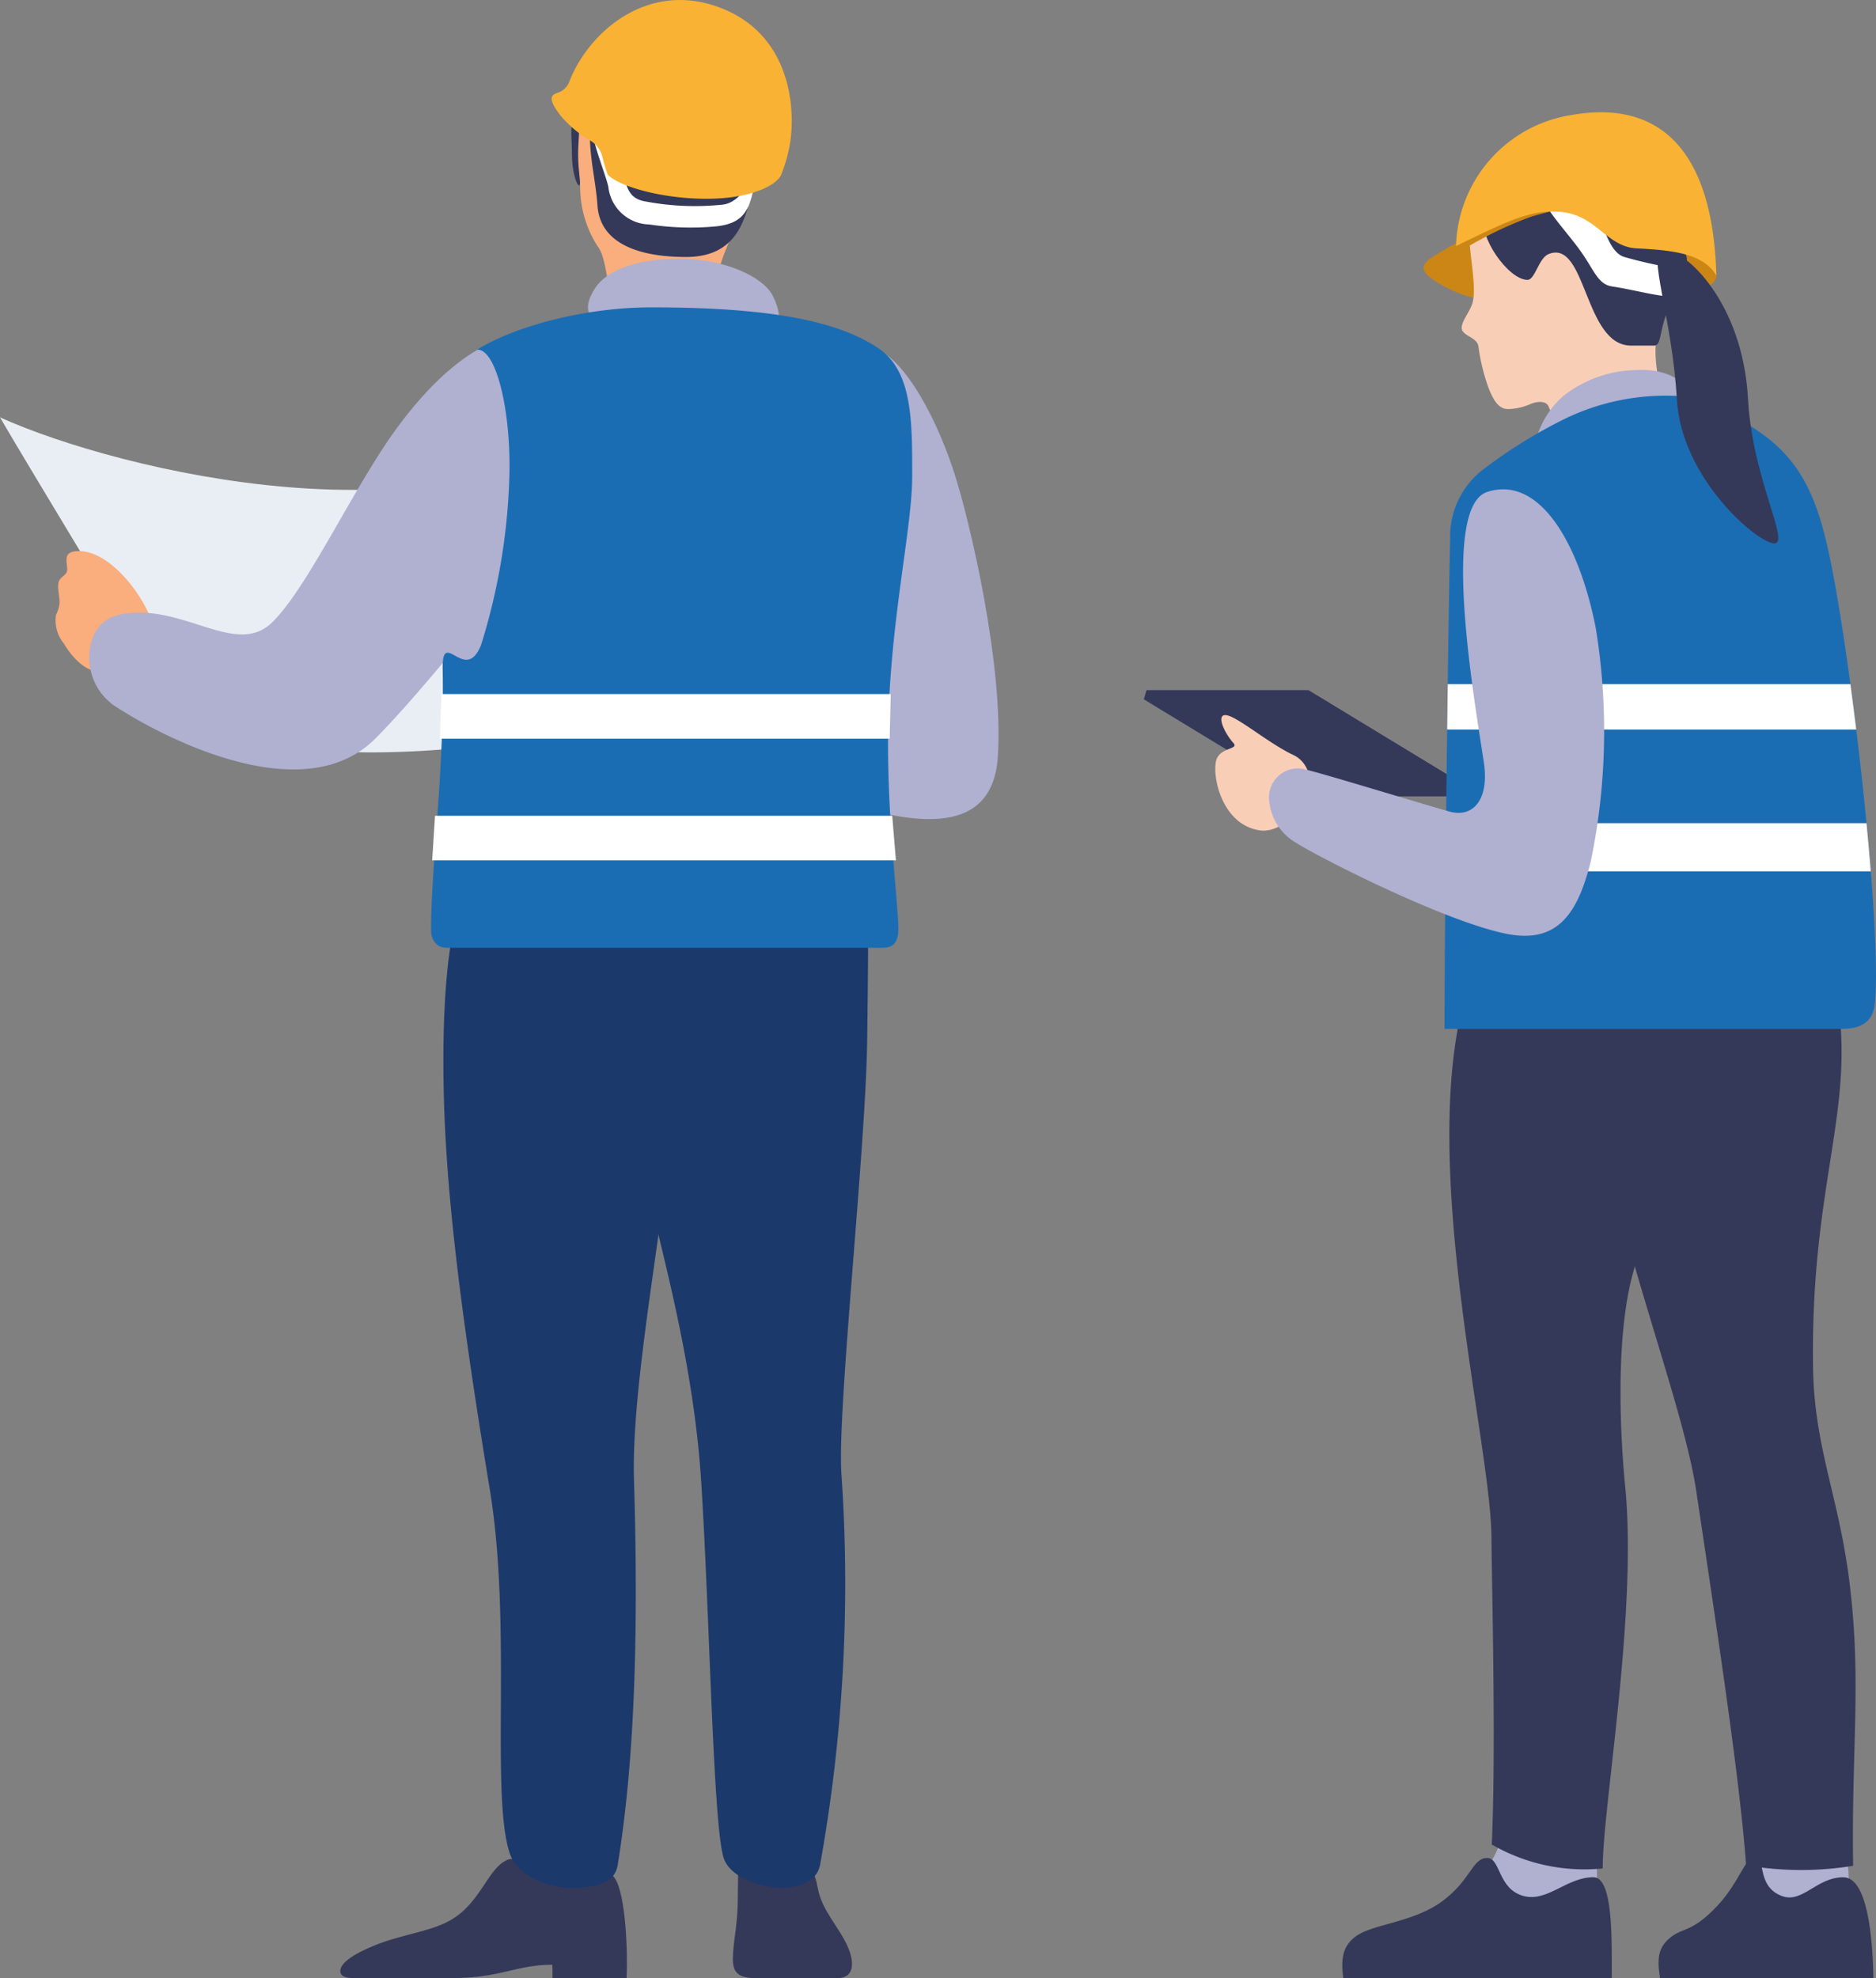 <svg xmlns="http://www.w3.org/2000/svg" width="163.43" height="172.264" viewBox="0 0 163.43 172.264">
  <rect x="0" y="0" width="163.43" height="172.264" fill="#808080" stroke="none"/>
  <g id="グループ_1709" data-name="グループ 1709" transform="translate(-1571.01 -5186.736)">
    <g id="グループ_1635" data-name="グループ 1635" transform="translate(1571.01 5186.736)">
      <g id="グループ_1551" data-name="グループ 1551" transform="translate(63.845 160.138)">
        <path id="パス_916" data-name="パス 916" d="M346.874,496.5c.346,1.992,1.889,3.451,2.632,5.17.612,1.412.5,2.7-.892,2.7h-7.162c-1.552,0-1.974-.541-1.969-1.669.005-1.444.386-2.783.422-4.892.032-1.844.035-2.835.038-3.831C339.953,491.315,345.986,491.4,346.874,496.5Z" transform="translate(-339.482 -492.243)" fill="#343959"/>
      </g>
      <g id="グループ_1552" data-name="グループ 1552" transform="translate(29.643 161.887)">
        <path id="パス_917" data-name="パス 917" d="M404.813,506.221H398.36c0-.47,0-.788-.016-1.162-3.146,0-4.506,1.162-8.739,1.162H381.07c-.708,0-1.054-.144-1.156-.4-.3-.757.987-1.66,2.995-2.466,2.353-.945,4.664-1.153,6.429-2.1,2.776-1.49,3.341-4.6,5.1-5.333,1.271-.531,2.04,1.911,5.692,2.074,2.6.116,2.837-1.654,3.647-.491C404.772,498.935,404.92,504.263,404.813,506.221Z" transform="translate(-379.871 -495.845)" fill="#343959"/>
      </g>
      <g id="グループ_1553" data-name="グループ 1553" transform="translate(38.626 81.709)">
        <path id="パス_918" data-name="パス 918" d="M371.061,344.54c-.252-9.683.7-13.842.7-13.842H389.1a18.07,18.07,0,0,1,2.081,7.008c.965,9.623-3.892,29.306-3.557,40.228.561,18.286-.507,27.663-1.4,33.357-.151.961-.615,1.888-3.292,2.1-2.158.168-5.383-.723-6.136-3.01-1.689-5.13.219-19.792-1.734-31.678C372.757,364.7,371.3,353.787,371.061,344.54Z" transform="translate(-371.018 -330.698)" fill="#1c396b"/>
      </g>
      <g id="グループ_1554" data-name="グループ 1554" transform="translate(53.591 81.709)">
        <path id="パス_919" data-name="パス 919" d="M337.262,330.7h21.367s0,3.337-.085,9.108c-.141,9.385-2.6,31.9-2.243,37.477a138.157,138.157,0,0,1-1.842,34.042c-.586,3.332-7.4,2.217-8.38-.447-.954-2.594-1.229-20.955-1.988-32.84-1.154-18.082-8.545-33.446-7.369-44.794A11.8,11.8,0,0,1,337.262,330.7Z" transform="translate(-336.595 -330.698)" fill="#1c396b"/>
      </g>
      <g id="グループ_1555" data-name="グループ 1555" transform="translate(50.238 5.18)">
        <path id="パス_920" data-name="パス 920" d="M356.983,184.153a9.558,9.558,0,0,0,1.528,5.19c1.162,1.481.51,6.1,3.28,7.229,2.319.946,6.353-.08,6.942-3.694.519-3.18,2.25-5.813,2.787-7.308a17.087,17.087,0,0,0,.652-6.91,7.234,7.234,0,0,0-5.891-5.413c-4.246-.863-8.152,1.449-9.3,4.729C356.3,179.929,356.983,183.191,356.983,184.153Z" transform="translate(-356.68 -173.065)" fill="#faad7d"/>
      </g>
      <g id="グループ_1556" data-name="グループ 1556" transform="translate(51.395 4.389)">
        <path id="パス_921" data-name="パス 921" d="M356.972,184.928c.232,3.465,3.854,4.5,7.714,4.5s5.185-2.444,5.728-6.01c.19-1.249,1.633-6.22-1.031-9.322a7.408,7.408,0,0,0-11.8.573C355.321,177.8,356.74,181.469,356.972,184.928Z" transform="translate(-356.32 -171.437)" fill="#343959"/>
      </g>
      <g id="グループ_1557" data-name="グループ 1557" transform="translate(49.77 10.684)">
        <path id="パス_922" data-name="パス 922" d="M388.354,187.177c0,1.486.409,2.69.621,2.69s-.081-1.2-.081-2.69.248-2.428-.127-2.69C388.076,184,388.354,185.691,388.354,187.177Z" transform="translate(-388.299 -184.403)" fill="#343959"/>
      </g>
      <g id="グループ_1558" data-name="グループ 1558" transform="translate(51.687 11.608)">
        <path id="パス_923" data-name="パス 923" d="M358.294,191a3.671,3.671,0,0,0,3.558,3.245,24.146,24.146,0,0,0,5.7.178c2.262-.19,2.658-1.24,2.962-1.8a7.506,7.506,0,0,0,.45-1.722c.047-.279.124-.844-.031-.709-.37.323-1.18,2.155-2.677,2.326a23.086,23.086,0,0,1-6.724-.275c-2.247-.349-1.492-2.644-2.693-4.3-.85-1.171-1.029-1.339-1.694-1.627S358.139,190.086,358.294,191Z" transform="translate(-356.98 -186.306)" fill="#fff"/>
      </g>
      <g id="グループ_1559" data-name="グループ 1559" transform="translate(0 36.249)">
        <path id="パス_924" data-name="パス 924" d="M379.859,263.416c10.163,5.38,38.774,3.116,46.534-5.158-2.28-5.763-7.58-16.287-9.6-21.2-13.757,11.626-42.21,4.81-52.65.1C367.16,242.332,376.946,258.381,379.859,263.416Z" transform="translate(-364.144 -237.06)" fill="#e9eef4"/>
      </g>
      <g id="グループ_1560" data-name="グループ 1560" transform="translate(4.797 47.993)">
        <path id="パス_925" data-name="パス 925" d="M464.9,266.809a3.191,3.191,0,0,0,.677,2.487c.791,1.326,2.028,2.524,3.111,2.393,1.782-.215,4.949-1.568,4.7-3.65s-3.678-7.149-6.831-6.768c-.94.114-.744.775-.681,1.453.066.706-.616.649-.759,1.281-.113.5.142,1.379.085,1.862A3.216,3.216,0,0,1,464.9,266.809Z" transform="translate(-464.819 -261.251)" fill="#faad7d"/>
      </g>
      <g id="グループ_1561" data-name="グループ 1561" transform="translate(51.219 22.53)">
        <path id="パス_926" data-name="パス 926" d="M353.19,211.379c-.6.948-1.073,2.173.155,2.868,1.828,1.036,13.394,1.322,15.028.9,1.394-.358.77-2.264.258-3.2-.853-1.563-4.122-3.143-8.134-3.143S354.074,209.986,353.19,211.379Z" transform="translate(-352.576 -208.803)" fill="#b0b0d1"/>
      </g>
      <g id="グループ_1562" data-name="グループ 1562" transform="translate(69.354 30.209)">
        <path id="パス_927" data-name="パス 927" d="M316.244,263.965c6.368,2.077,14.015,3.779,14.514-3.641.528-7.855-2.409-20.5-3.846-24.883-1.758-5.362-4.851-10.675-7.506-10.813-3.815-.2-3.573,3.116-3.112,12.216C316.811,247.007,309.082,261.629,316.244,263.965Z" transform="translate(-313.185 -224.62)" fill="#b0b0d1"/>
      </g>
      <g id="グループ_1563" data-name="グループ 1563" transform="translate(7.748 29.302)">
        <path id="パス_928" data-name="パス 928" d="M393.843,246.806c-2.12,0-3.342.516-4.025,1.941a5.089,5.089,0,0,0,1.711,6.109c3.272,2.19,16.234,9.487,22.8,2.921,1.978-1.978,4.507-4.948,6.274-7.058.572-.683,1.391,1.323,3.533.462,4.466-1.794,10.623-23.407,5.651-27.463-3.12-2.545-8.4-.011-13.526,6.947-3.8,5.153-7.806,13.99-10.944,17.012C402.491,250.4,398.434,246.806,393.843,246.806Z" transform="translate(-389.388 -222.751)" fill="#b0b0d1"/>
      </g>
      <g id="グループ_1564" data-name="グループ 1564" transform="translate(37.55 26.768)">
        <path id="パス_929" data-name="パス 929" d="M330.014,273.3H368c.659,0,1.47-.154,1.391-1.917-.133-2.981-.9-9.04-.9-15.86,0-10,2.106-18.532,2.106-23.3,0-4.714.037-9.115-2.93-11.123-3.585-2.426-9.618-3.57-19.786-3.57-5.965,0-12.014,1.708-15.2,3.69,1.578-.133,2.893,4.833,2.834,10.495a54.106,54.106,0,0,1-2.473,15.2c-1.378,3.507-3.422-1.621-3.349,2.164.164,8.523-1.013,17.21-1.013,22.654C328.679,272.73,329.253,273.3,330.014,273.3Z" transform="translate(-328.679 -217.531)" fill="#1b6db3"/>
      </g>
      <g id="グループ_1565" data-name="グループ 1565" transform="translate(38.318 60.444)">
        <path id="パス_930" data-name="パス 930" d="M332.529,290.782h39.19l.09-3.884H332.671Z" transform="translate(-332.529 -286.897)" fill="#fff"/>
      </g>
      <g id="グループ_1566" data-name="グループ 1566" transform="translate(37.649 71.042)">
        <path id="パス_931" data-name="パス 931" d="M331.609,312.609h40.4l-.322-3.884h-39.83Z" transform="translate(-331.609 -308.725)" fill="#fff"/>
      </g>
      <g id="グループ_1567" data-name="グループ 1567" transform="translate(48.057)">
        <path id="パス_932" data-name="パス 932" d="M350.936,170.431a1.629,1.629,0,0,0,.938-1.036c1.828-4.548,7.313-9,13.773-6.043,5.736,2.628,5.9,9.1,5.359,11.817a13.95,13.95,0,0,1-.713,2.438c-.429.965-2.724,2.1-6.518,2.1s-7.552-1.038-8.6-2.1c-.1-.3-.3-.87-.455-1.526a2.312,2.312,0,0,0-1.048-1.435,9.949,9.949,0,0,1-2.555-2.122C349.624,170.652,350.535,170.6,350.936,170.431Z" transform="translate(-350.291 -162.396)" fill="#f9b233"/>
      </g>
    </g>
    <g id="グループ_1636" data-name="グループ 1636" transform="translate(123.94 4941.754)">
      <g id="グループ_1635-2" data-name="グループ 1635" transform="translate(1546.717 305.098)">
        <path id="パス_1067" data-name="パス 1067" d="M1574.977,371.187l-13.914-8.449h-14.12l-.226.786,13.914,8.449h14.12Z" transform="translate(-1546.717 -362.738)" fill="#343959"/>
      </g>
      <g id="グループ_1636-2" data-name="グループ 1636" transform="translate(1546.943 305.098)">
        <path id="パス_1068" data-name="パス 1068" d="M1575.236,371.187h-14.12l-13.914-8.449h14.12Z" transform="translate(-1547.202 -362.738)" fill="#343959"/>
      </g>
      <g id="グループ_1637" data-name="グループ 1637" transform="translate(1552.941 307.257)">
        <path id="パス_1069" data-name="パス 1069" d="M1568.155,373.788c-.28,1.644-2.319,3.888-4.192,3.622-3.139-.445-4.129-4.307-3.849-5.951.226-1.324,2.068-1.06,1.537-1.655-.835-.938-1.471-2.427-.721-2.434.934-.008,3.755,2.474,6.042,3.525A2.453,2.453,0,0,1,1568.155,373.788Z" transform="translate(-1560.068 -367.37)" fill="#f9ceb7"/>
      </g>
      <g id="グループ_1638" data-name="グループ 1638" transform="translate(1585.791 266.268)">
        <path id="パス_1070" data-name="パス 1070" d="M1641.335,282.164c0,1.046-2.419,1.894-5.4,1.894s-5.4-1.112-5.4-2.449c0-1.448,2.418-2.161,5.4-2.161S1641.335,281.118,1641.335,282.164Z" transform="translate(-1630.531 -279.447)" fill="#cc8615"/>
      </g>
      <g id="グループ_1639" data-name="グループ 1639" transform="translate(1571.095 264.403)">
        <path id="パス_1071" data-name="パス 1071" d="M1608.329,280.112c-.132.883-1.613,2.1-3.6,2.1a10.957,10.957,0,0,1-5.028-1.926c-.857-.618-.941-1.127-.12-1.75a37.042,37.042,0,0,1,5.672-2.982C1607.093,274.8,1608.6,278.321,1608.329,280.112Z" transform="translate(-1599.007 -275.448)" fill="#cc8615"/>
      </g>
      <g id="グループ_1640" data-name="グループ 1640" transform="translate(1574.406 256.545)">
        <path id="パス_1072" data-name="パス 1072" d="M1625.822,268.129c-.425,4.261-2.239,5.716-2.7,8.1-.786,4.063,2.432,8.935.279,10.59-2.076,1.6-8.871-1.972-9.695-4.332-.2-.585-.965-.517-1.542-.3a5.253,5.253,0,0,1-1.991.468c-.7,0-1.19-.482-1.716-1.825a17.332,17.332,0,0,1-.892-3.657c-.125-.8-1.455-.885-1.455-1.6,0-.582.7-1.39.926-2.106.45-1.424-.385-4.85-.268-6.5.158-2.209,1.949-8.151,9.468-8.37C1625.078,258.341,1626.176,264.585,1625.822,268.129Z" transform="translate(-1606.11 -258.591)" fill="#f9ceb7"/>
      </g>
      <g id="グループ_1641" data-name="グループ 1641" transform="translate(1575.627 397.43)">
        <path id="パス_1073" data-name="パス 1073" d="M1617.825,564.735c1.246,2.3,2.388,8.782.387,10.676-2.317,2.193-8.568.189-9.342-1.846-.889-2.339,2.739-1.818,2.739-10.216C1611.609,558.951,1615.672,560.756,1617.825,564.735Z" transform="translate(-1608.73 -560.79)" fill="#b0b0d1"/>
      </g>
      <g id="グループ_1642" data-name="グループ 1642" transform="translate(1599.696 399.62)">
        <path id="パス_1074" data-name="パス 1074" d="M1667.508,567.833c1.179,3.323,1.773,7.809.778,10.086-1.1,2.52-5.7,1.034-7.067-1.469-1.536-2.81-.86-5.927.767-8.444S1666.14,563.972,1667.508,567.833Z" transform="translate(-1660.357 -565.487)" fill="#b0b0d1"/>
      </g>
      <g id="グループ_1643" data-name="グループ 1643" transform="translate(1573.332 321.3)">
        <path id="パス_1075" data-name="パス 1075" d="M1619.123,450.6c1.09,11.033-1.976,27.993-1.954,33.29a16.127,16.127,0,0,1-9.667-2.086c.377-8.205.016-22-.029-26.84-.083-9-7.674-37.462-.761-51.005,3.4-6.665,13.85-10.292,17.411-.233,2.324,6.564-.921,16.124-4.294,28.213C1617.986,438.544,1618.953,448.885,1619.123,450.6Z" transform="translate(-1603.807 -397.492)" fill="#343959"/>
      </g>
      <g id="グループ_1644" data-name="グループ 1644" transform="translate(1585.585 321.646)">
        <path id="パス_1076" data-name="パス 1076" d="M1649.523,440.726c.108,6.8,2.2,11.116,3.126,18.286,1.147,8.864.2,14.7.365,25.041a28,28,0,0,1-9.325-.049c-.54-7.3-2.3-18.953-4.344-32.593-1.558-10.393-11.46-32.686-8.806-45.036,2.551-11.87,19.572-10.745,21.257,3.28C1652.9,418.824,1649.282,425.442,1649.523,440.726Z" transform="translate(-1630.09 -398.234)" fill="#343959"/>
      </g>
      <g id="グループ_1645" data-name="グループ 1645" transform="translate(1580.718 277.193)">
        <path id="パス_1077" data-name="パス 1077" d="M1633.4,305.953c0,1.478-2.9,3.007-6.8,4.076-3.772,1.032-6.943,1.149-6.943-.329a7.744,7.744,0,0,1,2.552-4.556,10.543,10.543,0,0,1,6.088-2.239C1631.967,302.66,1633.4,304.475,1633.4,305.953Z" transform="translate(-1619.65 -302.882)" fill="#b0b0d1"/>
      </g>
      <g id="グループ_1646" data-name="グループ 1646" transform="translate(1572.909 279.455)">
        <path id="パス_1078" data-name="パス 1078" d="M1640.388,360.673c-.2,1.9-1.622,2.189-3,2.189H1602.9c0-8.411.285-33.337.491-42.679a7.355,7.355,0,0,1,2.929-6.079,43.523,43.523,0,0,1,6.763-4.223,20.163,20.163,0,0,1,9.948-2.147c2.2,0,6.245,2.184,8.35,3.938,2.635,2.2,3.851,4.961,4.741,8.6C1638.145,328.556,1641.074,354.113,1640.388,360.673Z" transform="translate(-1602.9 -307.733)" fill="#1b6db3"/>
      </g>
      <g id="グループ_1647" data-name="グループ 1647" transform="translate(1564.004 406.789)">
        <path id="パス_1079" data-name="パス 1079" d="M1607.276,591.322h-23.393c-.2-1.551-.107-2.7,1-3.568,1.505-1.184,5.06-1.214,7.651-3.145,2.523-1.88,2.574-3.744,3.892-3.744,1.173,0,.907,2.7,3.162,3.307,2.09.558,3.748-1.633,6.09-1.633C1607.407,582.54,1607.276,587.958,1607.276,591.322Z" transform="translate(-1583.798 -580.866)" fill="#343959"/>
      </g>
      <g id="グループ_1648" data-name="グループ 1648" transform="translate(1591.557 406.659)">
        <path id="パス_1080" data-name="パス 1080" d="M1661.614,591.173h-18.59c-.277-1.748-.155-2.7.943-3.568,1.072-.844,1.856-.4,4.056-2.732,2.005-2.124,2.565-4.68,3.463-4.236.682.338.053,2.6,2.157,3.387,1.789.67,3.017-1.633,5.355-1.633C1661.067,582.39,1661.556,587.511,1661.614,591.173Z" transform="translate(-1642.898 -580.585)" fill="#343959"/>
      </g>
      <g id="グループ_1649" data-name="グループ 1649" transform="translate(1576.313 262.22)">
        <path id="パス_1081" data-name="パス 1081" d="M1627.82,276.637c-.139.366-.768,1.883-1.63,4.062-.7,1.77-.495,2.923-1.137,2.923-1.083,0-1.526,0-1.995,0-4.117.021-3.877-9.293-7.19-7.973-.869.346-1.181,2.25-1.839,2.25-1.7,0-4.371-3.924-3.732-5.5.489-1.208,4.144-1.633,6.683-1.633S1628.932,273.714,1627.82,276.637Z" transform="translate(-1610.2 -270.764)" fill="#343959"/>
      </g>
      <g id="グループ_1650" data-name="グループ 1650" transform="translate(1581.445 261.313)">
        <path id="パス_1082" data-name="パス 1082" d="M1633.508,277.165c-.22.571-.594,1.23-.916,1.2-1.945-.185-3.4-.639-5.331-.933-1.2-.183-1.543-1.375-2.634-2.938-1.361-1.948-3.863-4.447-3.348-5.29.42-.687,3.869-.48,4.377.823.938,2.408,1.421,4.45,2.676,4.837a37.9,37.9,0,0,0,5.16,1.1C1633.889,276.037,1633.606,276.911,1633.508,277.165Z" transform="translate(-1621.21 -268.819)" fill="#fff"/>
      </g>
      <g id="グループ_1651" data-name="グループ 1651" transform="translate(1573 316.668)">
        <path id="パス_1083" data-name="パス 1083" d="M1640.142,391.749h-37.048c.014-1.366.029-2.771.043-4.193h36.632C1639.907,388.991,1640.033,390.4,1640.142,391.749Z" transform="translate(-1603.094 -387.556)" fill="#fff"/>
      </g>
      <g id="グループ_1652" data-name="グループ 1652" transform="translate(1573.14 304.563)">
        <path id="パス_1084" data-name="パス 1084" d="M1639.035,365.542h-35.641c.016-1.34.033-2.663.051-3.951h35.082C1638.7,362.879,1638.87,364.2,1639.035,365.542Z" transform="translate(-1603.394 -361.591)" fill="#fff"/>
      </g>
      <g id="グループ_1653" data-name="グループ 1653" transform="translate(1574.063 262.942)">
        <path id="パス_1085" data-name="パス 1085" d="M1614.485,272.349c.117.171-1.08.4-2.693.868a33,33,0,0,0-5.65,2.689c-.4.233-.71.2-.761-.065-.036-.186.083-.5.715-.846a26.975,26.975,0,0,1,5.6-2.28A8.886,8.886,0,0,1,1614.485,272.349Z" transform="translate(-1605.375 -272.313)" fill="#cc8615"/>
      </g>
      <g id="グループ_1654" data-name="グループ 1654" transform="translate(1591.459 266.692)">
        <path id="パス_1086" data-name="パス 1086" d="M1650.581,293.391c.374,6.947,3.709,12.58,2.284,12.58s-8.112-5.632-8.487-12.58-2.649-13.034-1.225-13.034C1645.185,280.357,1650.13,285.037,1650.581,293.391Z" transform="translate(-1642.689 -280.357)" fill="#343959"/>
      </g>
      <g id="グループ_1655" data-name="グループ 1655" transform="translate(1573.912 254.757)">
        <path id="パス_1087" data-name="パス 1087" d="M1627.734,268.985c-1.132-1.93-3.784-2.212-6.961-2.375-2.716-.14-3.522-3.114-6.994-3.2-2.387-.062-4.117.761-8.727,3a11.889,11.889,0,0,1,10.086-11.417C1619.109,254.309,1627.322,254.165,1627.734,268.985Z" transform="translate(-1605.051 -254.757)" fill="#f9b233"/>
      </g>
      <g id="グループ_1656" data-name="グループ 1656" transform="translate(1557.62 287.597)">
        <path id="パス_1088" data-name="パス 1088" d="M1598.578,337.313c-1.421-7.3-4.854-13.382-9.464-11.887-4.081,1.323-1.1,18.193-.294,23.534.5,3.3-.969,4.884-3.023,4.29-4.314-1.247-10.484-3.152-12.465-3.645a2.518,2.518,0,0,0-3.227,2.474,4.719,4.719,0,0,0,2.373,3.908c2.253,1.42,13.17,6.935,18.407,7.934,4.28.816,6.1-1.652,7.265-6.383A55.788,55.788,0,0,0,1598.578,337.313Z" transform="translate(-1570.105 -325.198)" fill="#b0b0d1"/>
      </g>
    </g>
  </g>
</svg>

